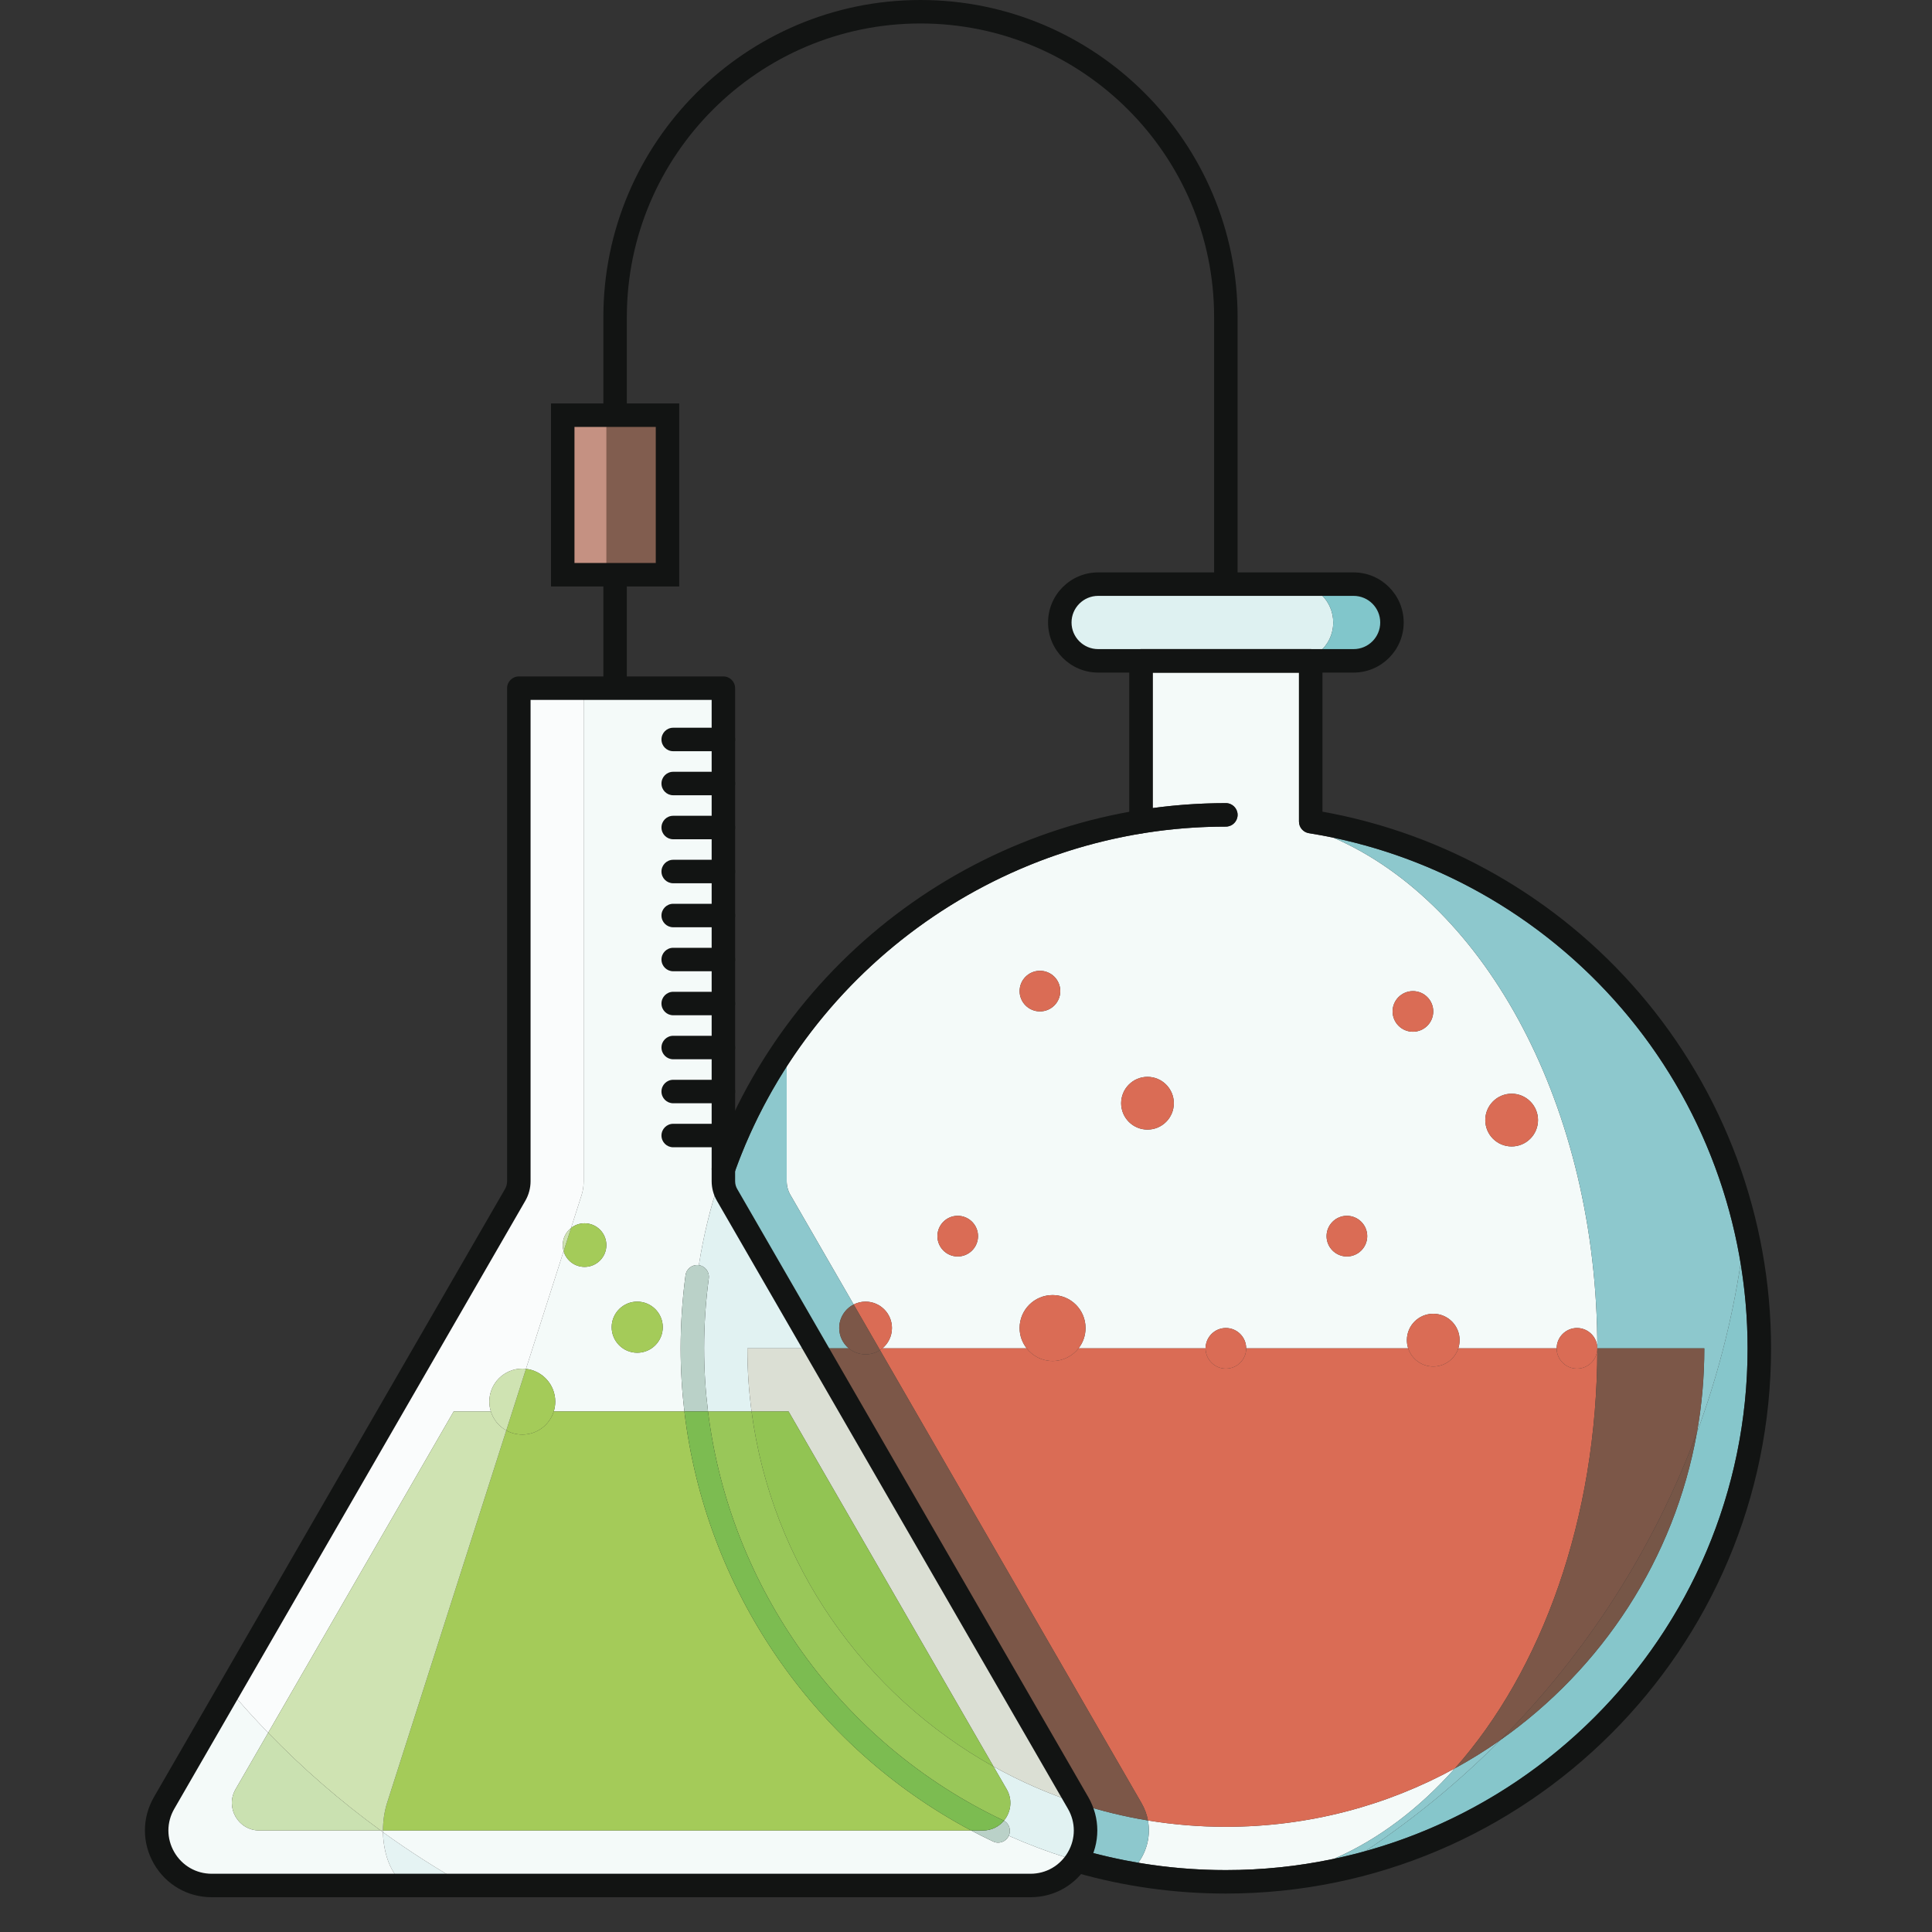 <?xml version="1.0" encoding="UTF-8"?>
<svg width="40px" height="40px" viewBox="0 0 40 40" version="1.1" xmlns="http://www.w3.org/2000/svg" xmlns:xlink="http://www.w3.org/1999/xlink">
    <rect x="0" y="0" width="40" height="40" fill="#333333" stroke="none"/>
    <!-- Generator: Sketch 61.2 (89653) - https://sketch.com -->
    <title>Quimica_40x40</title>
    <desc>Created with Sketch.</desc>
    <g id="Quimica_40x40" stroke="none" stroke-width="1" fill="none" fill-rule="evenodd">
        <g id="Group" transform="translate(3, 0)">
            <path d="M9.978,14.248 L9.492,14.248 L9.492,6.565 C9.492,2.945 12.438,0 16.058,0 C19.678,0 22.623,2.945 22.623,6.565 L22.623,12.094 L22.137,12.094 L22.137,6.565 C22.137,3.213 19.41,0.486 16.058,0.486 C12.706,0.486 9.978,3.213 9.978,6.565 L9.978,14.248" id="Fill-57" fill="#121413"></path>
            <polygon id="Fill-58" fill="#C59182" points="8.651 11.899 10.82 11.899 10.82 8.596 8.651 8.596"></polygon>
            <polygon id="Fill-59" fill="#815D4F" points="9.554 11.899 10.82 11.899 10.82 8.596 9.554 8.596"></polygon>
            <path d="M8.894,11.656 L10.577,11.656 L10.577,8.839 L8.894,8.839 L8.894,11.656 Z M8.408,12.142 L11.063,12.142 L11.063,8.353 L8.408,8.353 L8.408,12.142 Z" id="Fill-60" fill="#121413"></path>
            <path d="M22.38,38.718 C21.77,38.718 21.164,38.667 20.567,38.566 C20.746,38.319 20.826,38.004 20.767,37.691 C21.293,37.777 21.831,37.822 22.38,37.822 C24.097,37.822 25.714,37.383 27.123,36.611 C26.386,37.441 25.541,38.082 24.623,38.483 C23.9,38.637 23.149,38.718 22.38,38.718 M30.071,27.916 C30.071,27.684 29.882,27.495 29.65,27.495 C29.418,27.495 29.229,27.684 29.229,27.916 L27.193,27.916 C27.21,27.862 27.22,27.805 27.22,27.746 C27.22,27.444 26.975,27.2 26.674,27.2 C26.372,27.2 26.128,27.444 26.128,27.746 C26.128,27.805 26.137,27.862 26.155,27.916 L22.801,27.916 C22.801,27.684 22.613,27.495 22.38,27.495 C22.148,27.495 21.96,27.684 21.96,27.916 L19.33,27.916 C19.421,27.8 19.475,27.654 19.475,27.495 C19.475,27.118 19.17,26.813 18.793,26.813 C18.416,26.813 18.11,27.118 18.11,27.495 C18.11,27.654 18.165,27.8 18.256,27.916 L15.269,27.916 C15.39,27.816 15.467,27.664 15.467,27.495 C15.467,27.194 15.222,26.949 14.921,26.949 C14.832,26.949 14.748,26.97 14.674,27.008 L13.365,24.74 C13.314,24.653 13.288,24.555 13.288,24.455 L13.288,22.081 C15.247,19.038 18.658,17.114 22.38,17.114 C22.514,17.114 22.623,17.005 22.623,16.871 C22.623,16.737 22.514,16.628 22.38,16.628 C21.869,16.628 21.364,16.663 20.866,16.73 L20.866,13.925 L23.894,13.925 L23.894,17.01 C23.894,17.129 23.981,17.231 24.099,17.25 C24.269,17.277 24.438,17.308 24.607,17.344 C27.768,18.715 30.071,22.928 30.071,27.916 M24.886,25.172 C24.654,25.172 24.465,25.361 24.465,25.593 C24.465,25.825 24.654,26.014 24.886,26.014 C25.118,26.014 25.307,25.825 25.307,25.593 C25.307,25.361 25.118,25.172 24.886,25.172 M16.828,25.172 C16.596,25.172 16.408,25.361 16.408,25.593 C16.408,25.825 16.596,26.014 16.828,26.014 C17.061,26.014 17.249,25.825 17.249,25.593 C17.249,25.361 17.061,25.172 16.828,25.172 M28.297,22.644 C27.995,22.644 27.751,22.889 27.751,23.19 C27.751,23.492 27.995,23.736 28.297,23.736 C28.598,23.736 28.843,23.492 28.843,23.19 C28.843,22.889 28.598,22.644 28.297,22.644 M20.757,22.295 C20.456,22.295 20.212,22.54 20.212,22.841 C20.212,23.143 20.456,23.387 20.757,23.387 C21.059,23.387 21.303,23.143 21.303,22.841 C21.303,22.54 21.059,22.295 20.757,22.295 M26.253,20.52 C26.021,20.52 25.832,20.708 25.832,20.94 C25.832,21.173 26.021,21.361 26.253,21.361 C26.485,21.361 26.674,21.173 26.674,20.94 C26.674,20.708 26.485,20.52 26.253,20.52 M18.531,20.099 C18.299,20.099 18.11,20.287 18.11,20.52 C18.11,20.752 18.299,20.94 18.531,20.94 C18.764,20.94 18.952,20.752 18.952,20.52 C18.952,20.287 18.764,20.099 18.531,20.099" id="Fill-62" fill="#F4FAF9"></path>
            <path d="M20.38,13.682 L19.736,13.682 C19.297,13.682 18.942,13.326 18.942,12.888 C18.942,12.449 19.297,12.094 19.736,12.094 L25.025,12.094 C25.464,12.094 25.819,12.449 25.819,12.888 C25.819,12.449 25.464,12.094 25.025,12.094 L23.809,12.094 C24.248,12.094 24.603,12.449 24.603,12.888 C24.603,13.138 24.487,13.362 24.306,13.507 C24.262,13.465 24.203,13.439 24.137,13.439 L20.623,13.439 C20.489,13.439 20.38,13.548 20.38,13.682" id="Fill-63" fill="#DEF1F1"></path>
            <path d="M25.025,13.682 L24.38,13.682 C24.38,13.613 24.352,13.551 24.306,13.507 C24.487,13.362 24.603,13.138 24.603,12.888 C24.603,12.449 24.248,12.094 23.809,12.094 L25.025,12.094 C25.464,12.094 25.819,12.449 25.819,12.888 C25.819,13.326 25.464,13.682 25.025,13.682" id="Fill-64" fill="#81C6CB"></path>
            <path d="M22.38,37.822 C21.831,37.822 21.293,37.777 20.767,37.691 C20.745,37.568 20.7,37.446 20.632,37.328 L15.219,27.952 C15.236,27.941 15.253,27.929 15.269,27.916 L18.256,27.916 C18.38,28.075 18.575,28.178 18.793,28.178 C19.011,28.178 19.205,28.075 19.33,27.916 L21.96,27.916 C21.96,28.148 22.148,28.336 22.38,28.336 C22.613,28.336 22.801,28.148 22.801,27.916 L26.155,27.916 C26.226,28.134 26.432,28.292 26.674,28.292 C26.916,28.292 27.121,28.134 27.193,27.916 L29.229,27.916 C29.229,28.148 29.418,28.336 29.65,28.336 C29.882,28.336 30.071,28.148 30.071,27.916 C30.071,31.446 28.918,34.589 27.123,36.611 C25.714,37.383 24.097,37.822 22.38,37.822" id="Fill-65" fill="#DA6C55"></path>
            <path d="M26.674,28.292 C26.432,28.292 26.226,28.134 26.155,27.916 C26.137,27.862 26.128,27.805 26.128,27.746 C26.128,27.444 26.372,27.2 26.674,27.2 C26.975,27.2 27.22,27.444 27.22,27.746 C27.22,27.805 27.21,27.862 27.193,27.916 C27.121,28.134 26.916,28.292 26.674,28.292" id="Fill-66" fill="#DA6C55"></path>
            <path d="M28.297,23.736 C27.995,23.736 27.751,23.492 27.751,23.19 C27.751,22.889 27.995,22.644 28.297,22.644 C28.598,22.644 28.843,22.889 28.843,23.19 C28.843,23.492 28.598,23.736 28.297,23.736" id="Fill-67" fill="#DA6C55"></path>
            <path d="M15.219,27.952 L14.674,27.008 C14.748,26.97 14.832,26.949 14.921,26.949 C15.222,26.949 15.467,27.194 15.467,27.495 C15.467,27.664 15.39,27.816 15.269,27.916 C15.253,27.929 15.236,27.941 15.219,27.952" id="Fill-68" fill="#DA6C55"></path>
            <path d="M20.757,23.387 C20.456,23.387 20.212,23.143 20.212,22.841 C20.212,22.54 20.456,22.295 20.757,22.295 C21.059,22.295 21.303,22.54 21.303,22.841 C21.303,23.143 21.059,23.387 20.757,23.387" id="Fill-69" fill="#DA6C55"></path>
            <path d="M18.793,28.178 C18.575,28.178 18.38,28.075 18.256,27.916 C18.165,27.8 18.11,27.654 18.11,27.495 C18.11,27.118 18.416,26.813 18.793,26.813 C19.17,26.813 19.475,27.118 19.475,27.495 C19.475,27.654 19.421,27.8 19.33,27.916 C19.205,28.075 19.011,28.178 18.793,28.178" id="Fill-70" fill="#DA6C55"></path>
            <path d="M24.886,26.014 C24.654,26.014 24.465,25.825 24.465,25.593 C24.465,25.361 24.654,25.172 24.886,25.172 C25.118,25.172 25.307,25.361 25.307,25.593 C25.307,25.825 25.118,26.014 24.886,26.014" id="Fill-71" fill="#DA6C55"></path>
            <path d="M22.38,28.336 C22.148,28.336 21.96,28.148 21.96,27.916 C21.96,27.684 22.148,27.495 22.38,27.495 C22.613,27.495 22.801,27.684 22.801,27.916 C22.801,28.148 22.613,28.336 22.38,28.336" id="Fill-72" fill="#DA6C55"></path>
            <path d="M26.253,21.361 C26.021,21.361 25.832,21.173 25.832,20.94 C25.832,20.708 26.021,20.52 26.253,20.52 C26.485,20.52 26.674,20.708 26.674,20.94 C26.674,21.173 26.485,21.361 26.253,21.361" id="Fill-73" fill="#DA6C55"></path>
            <path d="M16.828,26.014 C16.596,26.014 16.408,25.825 16.408,25.593 C16.408,25.361 16.596,25.172 16.828,25.172 C17.061,25.172 17.249,25.361 17.249,25.593 C17.249,25.825 17.061,26.014 16.828,26.014" id="Fill-74" fill="#DA6C55"></path>
            <path d="M18.531,20.94 C18.299,20.94 18.11,20.752 18.11,20.52 C18.11,20.287 18.299,20.099 18.531,20.099 C18.764,20.099 18.952,20.287 18.952,20.52 C18.952,20.752 18.764,20.94 18.531,20.94" id="Fill-75" fill="#DA6C55"></path>
            <path d="M29.65,28.336 C29.418,28.336 29.229,28.148 29.229,27.916 C29.229,27.684 29.418,27.495 29.65,27.495 C29.882,27.495 30.071,27.684 30.071,27.916 C30.071,28.148 29.882,28.336 29.65,28.336" id="Fill-76" fill="#DA6C55"></path>
            <path d="M20.567,38.566 C20.174,38.5 19.785,38.411 19.402,38.302 C19.401,38.302 19.401,38.302 19.4,38.301 C19.514,38.004 19.506,37.657 19.328,37.341 C19.794,37.492 20.275,37.61 20.767,37.691 C20.826,38.004 20.746,38.319 20.567,38.566 M14.573,27.916 L13.887,27.916 L12.053,24.74 C12.003,24.653 11.977,24.555 11.977,24.455 L11.977,24.441 C12.077,24.441 12.17,24.379 12.206,24.28 C12.485,23.497 12.85,22.761 13.288,22.081 L13.288,24.455 C13.288,24.555 13.314,24.653 13.365,24.74 L14.674,27.008 C14.497,27.098 14.375,27.282 14.375,27.495 C14.375,27.664 14.452,27.816 14.573,27.916" id="Fill-77" fill="#8DC8CD"></path>
            <path d="M20.767,37.691 C20.275,37.61 19.794,37.492 19.328,37.341 C19.326,37.337 19.323,37.333 19.321,37.328 L13.887,27.916 L14.573,27.916 C14.667,27.994 14.789,28.041 14.921,28.041 C15.031,28.041 15.133,28.008 15.219,27.952 L20.632,37.328 C20.7,37.446 20.745,37.568 20.767,37.691" id="Fill-78" fill="#7C5748"></path>
            <path d="M14.921,28.041 C14.789,28.041 14.667,27.994 14.573,27.916 C14.452,27.816 14.375,27.664 14.375,27.495 C14.375,27.282 14.497,27.098 14.674,27.008 L15.219,27.952 C15.133,28.008 15.031,28.041 14.921,28.041" id="Fill-79" fill="#7C5748"></path>
            <path d="M25.269,38.325 C26.278,37.654 27.214,36.882 28.065,36.025 C30.163,34.549 31.665,32.282 32.133,29.66 C32.547,28.541 32.854,27.369 33.038,26.157 C33.133,26.735 33.182,27.323 33.182,27.916 C33.182,32.872 29.828,37.059 25.269,38.325" id="Fill-80" fill="#86C6CB"></path>
            <path d="M24.623,38.483 C25.541,38.082 26.386,37.441 27.123,36.611 C27.448,36.433 27.763,36.237 28.065,36.025 C27.214,36.882 26.278,37.654 25.269,38.325 C25.057,38.385 24.841,38.437 24.623,38.483 M32.133,29.66 C32.234,29.094 32.286,28.511 32.286,27.916 L30.071,27.916 C30.071,22.928 27.768,18.715 24.607,17.344 C26.916,17.828 29.018,19.069 30.571,20.874 C31.869,22.382 32.717,24.213 33.038,26.157 C32.854,27.369 32.547,28.541 32.133,29.66" id="Fill-81" fill="#8DC8CD"></path>
            <path d="M28.065,36.025 C29.84,34.234 31.239,32.07 32.133,29.66 C31.665,32.282 30.163,34.549 28.065,36.025" id="Fill-82" fill="#765647"></path>
            <path d="M27.123,36.611 C28.918,34.589 30.071,31.446 30.071,27.916 L32.286,27.916 C32.286,28.511 32.234,29.094 32.133,29.66 C31.239,32.07 29.84,34.234 28.065,36.025 C27.763,36.237 27.448,36.433 27.123,36.611" id="Fill-83" fill="#7C5748"></path>
            <path d="M11.977,24.441 C11.95,24.441 11.922,24.436 11.895,24.427 C11.769,24.382 11.703,24.243 11.748,24.116 C13.349,19.637 17.622,16.628 22.38,16.628 C22.514,16.628 22.623,16.737 22.623,16.871 C22.623,17.005 22.514,17.114 22.38,17.114 C17.826,17.114 13.737,19.994 12.206,24.28 C12.17,24.379 12.077,24.441 11.977,24.441" id="Fill-84" fill="#121413"></path>
            <path d="M17.665,38.15 C17.63,38.15 17.595,38.142 17.561,38.126 C13.632,36.268 11.092,32.261 11.092,27.916 C11.092,27.41 11.126,26.9 11.193,26.402 C11.211,26.269 11.332,26.176 11.466,26.193 C11.599,26.211 11.693,26.333 11.675,26.466 C11.611,26.944 11.578,27.431 11.578,27.916 C11.578,32.074 14.008,35.909 17.769,37.687 C17.89,37.744 17.942,37.889 17.885,38.01 C17.844,38.098 17.756,38.15 17.665,38.15" id="Fill-85" fill="#121413"></path>
            <path d="M22.38,39.204 C21.323,39.204 20.276,39.058 19.268,38.769 C19.139,38.732 19.065,38.598 19.102,38.469 C19.138,38.34 19.273,38.265 19.402,38.302 C20.366,38.578 21.368,38.718 22.38,38.718 C28.336,38.718 33.182,33.872 33.182,27.916 C33.182,25.331 32.255,22.83 30.571,20.874 C28.905,18.938 26.607,17.651 24.099,17.25 C23.981,17.231 23.894,17.129 23.894,17.01 L23.894,13.925 L20.866,13.925 L20.866,17.01 C20.866,17.144 20.758,17.253 20.623,17.253 C20.489,17.253 20.38,17.144 20.38,17.01 L20.38,13.682 C20.38,13.548 20.489,13.439 20.623,13.439 L24.137,13.439 C24.271,13.439 24.38,13.548 24.38,13.682 L24.38,16.805 C26.922,17.26 29.244,18.586 30.94,20.557 C32.699,22.601 33.668,25.215 33.668,27.916 C33.668,34.14 28.604,39.204 22.38,39.204" id="Fill-86" fill="#121413"></path>
            <path d="M19.736,12.337 C19.432,12.337 19.185,12.584 19.185,12.888 C19.185,13.192 19.432,13.439 19.736,13.439 L25.025,13.439 C25.329,13.439 25.576,13.192 25.576,12.888 C25.576,12.584 25.329,12.337 25.025,12.337 L19.736,12.337 Z M25.025,13.925 L19.736,13.925 C19.164,13.925 18.699,13.46 18.699,12.888 C18.699,12.316 19.164,11.851 19.736,11.851 L25.025,11.851 C25.597,11.851 26.062,12.316 26.062,12.888 C26.062,13.46 25.597,13.925 25.025,13.925 L25.025,13.925 Z" id="Fill-87" fill="#121413"></path>
            <path d="M6.655,39.037 L5.561,39.037 C5.2,39.037 4.94,38.514 4.929,37.934 C5.482,38.333 6.057,38.701 6.655,39.037" id="Fill-88" fill="#E5F3F3"></path>
            <path d="M18.335,39.037 L6.655,39.037 C6.057,38.701 5.482,38.333 4.929,37.934 C4.929,37.922 4.929,37.91 4.929,37.898 L17.106,37.898 C17.255,37.977 17.407,38.053 17.561,38.126 C17.595,38.142 17.63,38.15 17.665,38.15 C17.756,38.15 17.844,38.098 17.885,38.01 C17.885,38.01 17.886,38.009 17.886,38.008 C18.28,38.183 18.686,38.337 19.102,38.466 C19.102,38.467 19.102,38.468 19.102,38.469 C19.078,38.55 19.099,38.634 19.15,38.694 C18.949,38.902 18.665,39.037 18.335,39.037" id="Fill-89" fill="#F4FAF9"></path>
            <path d="M19.102,38.466 C18.686,38.337 18.28,38.183 17.886,38.008 C17.886,38.008 17.886,38.008 17.886,38.008 C18.28,38.183 18.686,38.336 19.102,38.466 C19.102,38.466 19.102,38.466 19.102,38.466" id="Fill-90" fill="#FEFEFE"></path>
            <path d="M1.749,34.989 L1.749,34.989 L7.666,24.74 C7.716,24.653 7.742,24.555 7.742,24.455 L7.742,14.248 L11.977,14.248 L11.977,23.528 C11.895,23.721 11.819,23.917 11.748,24.116 C11.703,24.243 11.769,24.382 11.895,24.427 C11.896,24.427 11.897,24.427 11.897,24.428 C11.708,24.997 11.564,25.587 11.469,26.194 C11.468,26.194 11.467,26.193 11.466,26.193 C11.455,26.192 11.445,26.191 11.434,26.191 C11.313,26.191 11.209,26.28 11.193,26.402 C11.126,26.9 11.092,27.41 11.092,27.916 C11.092,28.355 11.118,28.791 11.169,29.222 L8.465,29.222 C8.485,29.158 8.496,29.09 8.496,29.019 C8.496,28.668 8.231,28.379 7.89,28.341 L8.669,25.905 C8.724,26.093 8.897,26.23 9.103,26.23 C9.352,26.23 9.554,26.028 9.554,25.779 C9.554,25.529 9.352,25.327 9.103,25.327 C8.997,25.327 8.9,25.363 8.823,25.424 L9.042,24.74 C9.07,24.653 9.084,24.555 9.084,24.455 L9.084,14.248 L7.742,14.248 L7.742,24.455 C7.742,24.555 7.716,24.653 7.666,24.74 L1.749,34.989 M10.193,26.949 C9.901,26.949 9.664,27.186 9.664,27.478 C9.664,27.77 9.901,28.007 10.193,28.007 C10.485,28.007 10.722,27.77 10.722,27.478 C10.722,27.186 10.485,26.949 10.193,26.949" id="Fill-91" fill="#F4FAF9"></path>
            <path d="M11.469,26.194 C11.469,26.194 11.469,26.194 11.469,26.194 C11.564,25.587 11.708,24.997 11.897,24.428 C11.898,24.428 11.898,24.428 11.899,24.428 C11.709,24.998 11.564,25.587 11.469,26.194" id="Fill-92" fill="#FEFEFE"></path>
            <path d="M19.102,38.466 C18.686,38.336 18.28,38.183 17.886,38.008 C17.939,37.892 17.894,37.756 17.785,37.695 C17.929,37.522 17.97,37.266 17.842,37.044 L17.57,36.574 C18.126,36.884 18.714,37.141 19.328,37.341 C19.506,37.657 19.514,38.004 19.4,38.301 C19.378,38.295 19.357,38.292 19.335,38.292 C19.231,38.292 19.134,38.361 19.102,38.466 M12.56,29.222 L11.659,29.222 C11.606,28.792 11.578,28.356 11.578,27.916 C11.578,27.431 11.611,26.944 11.675,26.466 C11.692,26.335 11.601,26.213 11.469,26.194 C11.564,25.587 11.709,24.998 11.899,24.428 C11.925,24.437 11.951,24.441 11.977,24.441 L11.977,24.441 L11.977,24.455 C11.977,24.555 12.003,24.653 12.053,24.74 L13.887,27.916 L12.474,27.916 C12.474,28.359 12.503,28.795 12.56,29.222" id="Fill-93" fill="#E1F2F2"></path>
            <path d="M19.328,37.341 C18.714,37.141 18.126,36.884 17.57,36.574 L13.326,29.222 L12.56,29.222 C12.503,28.795 12.474,28.359 12.474,27.916 L13.887,27.916 L19.321,37.328 C19.323,37.333 19.326,37.337 19.328,37.341" id="Fill-94" fill="#DBDFD4"></path>
            <path d="M11.977,24.441 C11.951,24.441 11.925,24.437 11.899,24.428 C11.898,24.428 11.898,24.428 11.897,24.428 C11.897,24.427 11.896,24.427 11.895,24.427 C11.769,24.382 11.703,24.243 11.748,24.116 C11.819,23.917 11.895,23.721 11.977,23.528 L11.977,24.441 L11.977,24.441" id="Fill-95" fill="#BAD1C8"></path>
            <path d="M17.665,38.15 C17.63,38.15 17.595,38.142 17.561,38.126 C17.407,38.053 17.255,37.977 17.106,37.898 L17.349,37.898 C17.53,37.898 17.683,37.817 17.785,37.695 C17.894,37.756 17.939,37.892 17.886,38.008 C17.886,38.008 17.886,38.008 17.886,38.008 C17.886,38.009 17.885,38.01 17.885,38.01 C17.844,38.098 17.756,38.15 17.665,38.15 M11.659,29.222 L11.169,29.222 C11.118,28.791 11.092,28.355 11.092,27.916 C11.092,27.41 11.126,26.9 11.193,26.402 C11.209,26.28 11.313,26.191 11.434,26.191 C11.445,26.191 11.455,26.192 11.466,26.193 C11.467,26.193 11.468,26.194 11.469,26.194 C11.469,26.194 11.469,26.194 11.469,26.194 C11.601,26.213 11.692,26.335 11.675,26.466 C11.611,26.944 11.578,27.431 11.578,27.916 C11.578,28.356 11.606,28.792 11.659,29.222" id="Fill-96" fill="#BAD1C8"></path>
            <path d="M19.15,38.694 C19.099,38.634 19.078,38.55 19.102,38.469 C19.102,38.468 19.102,38.467 19.102,38.466 C19.102,38.466 19.102,38.466 19.102,38.466 C19.134,38.361 19.231,38.292 19.335,38.292 C19.357,38.292 19.378,38.295 19.4,38.301 C19.344,38.447 19.259,38.581 19.15,38.694" id="Fill-97" fill="#BAD1C8"></path>
            <path d="M17.106,37.898 L4.929,37.898 C4.929,37.708 4.956,37.512 5.014,37.328 L7.482,29.616 C7.58,29.67 7.693,29.701 7.814,29.701 C8.12,29.701 8.379,29.5 8.465,29.222 L11.169,29.222 C11.601,32.882 13.823,36.158 17.106,37.898" id="Fill-98" fill="#A4CB59"></path>
            <path d="M17.785,37.695 C17.78,37.692 17.774,37.689 17.769,37.687 C14.406,36.097 12.107,32.862 11.659,29.222 L12.56,29.222 C12.978,32.385 14.895,35.082 17.57,36.574 L17.842,37.044 C17.97,37.266 17.929,37.522 17.785,37.695" id="Fill-99" fill="#99C759"></path>
            <path d="M17.57,36.574 C14.895,35.082 12.978,32.385 12.56,29.222 L13.326,29.222 L17.57,36.574" id="Fill-100" fill="#92C453"></path>
            <path d="M17.349,37.898 L17.106,37.898 C13.823,36.158 11.601,32.882 11.169,29.222 L11.659,29.222 C12.107,32.862 14.406,36.097 17.769,37.687 C17.774,37.689 17.78,37.692 17.785,37.695 C17.683,37.817 17.53,37.898 17.349,37.898" id="Fill-101" fill="#7CBC51"></path>
            <path d="M7.814,29.701 C7.693,29.701 7.58,29.67 7.482,29.616 L7.89,28.341 C8.231,28.379 8.496,28.668 8.496,29.019 C8.496,29.09 8.485,29.158 8.465,29.222 C8.379,29.5 8.12,29.701 7.814,29.701" id="Fill-102" fill="#A4CB59"></path>
            <path d="M10.193,28.007 C9.901,28.007 9.664,27.77 9.664,27.478 C9.664,27.186 9.901,26.949 10.193,26.949 C10.485,26.949 10.722,27.186 10.722,27.478 C10.722,27.77 10.485,28.007 10.193,28.007" id="Fill-103" fill="#A4CB59"></path>
            <path d="M9.103,26.23 C8.897,26.23 8.724,26.093 8.669,25.905 L8.823,25.424 C8.9,25.363 8.997,25.327 9.103,25.327 C9.352,25.327 9.554,25.529 9.554,25.779 C9.554,26.028 9.352,26.23 9.103,26.23" id="Fill-104" fill="#A4CB59"></path>
            <path d="M5.561,39.037 L1.384,39.037 C0.719,39.037 0.243,38.49 0.244,37.895 C0.244,37.706 0.292,37.512 0.398,37.328 L1.749,34.989 C2.006,35.293 2.275,35.589 2.552,35.875 L1.877,37.044 C1.658,37.423 1.932,37.898 2.37,37.898 L4.88,37.898 C4.896,37.91 4.913,37.922 4.929,37.934 C4.94,38.514 5.2,39.037 5.561,39.037" id="Fill-105" fill="#F4FAF9"></path>
            <path d="M4.929,37.934 C4.913,37.922 4.896,37.91 4.88,37.898 L4.929,37.898 C4.929,37.91 4.929,37.922 4.929,37.934 M2.552,35.875 C2.275,35.589 2.006,35.293 1.749,34.989 L7.666,24.74 C7.716,24.653 7.742,24.555 7.742,24.455 L7.742,14.248 L9.084,14.248 L9.084,24.455 C9.084,24.555 9.07,24.653 9.042,24.74 L8.823,25.424 C8.718,25.507 8.651,25.635 8.651,25.779 C8.651,25.823 8.657,25.865 8.669,25.905 L7.89,28.341 C7.865,28.338 7.839,28.336 7.814,28.336 C7.437,28.336 7.131,28.642 7.131,29.019 C7.131,29.09 7.142,29.158 7.162,29.222 L6.393,29.222 L2.552,35.875" id="Fill-106" fill="#FAFCFC"></path>
            <path d="M4.88,37.898 L2.37,37.898 C1.932,37.898 1.658,37.423 1.877,37.044 L2.552,35.875 C3.268,36.614 4.046,37.291 4.88,37.898" id="Fill-107" fill="#CAE1B1"></path>
            <path d="M4.929,37.898 L4.88,37.898 C4.046,37.291 3.268,36.614 2.552,35.875 L6.393,29.222 L7.162,29.222 C7.214,29.391 7.33,29.531 7.482,29.616 L5.014,37.328 C4.956,37.512 4.929,37.708 4.929,37.898" id="Fill-108" fill="#CFE3B2"></path>
            <path d="M7.482,29.616 C7.33,29.531 7.214,29.391 7.162,29.222 C7.142,29.158 7.131,29.09 7.131,29.019 C7.131,28.642 7.437,28.336 7.814,28.336 C7.839,28.336 7.865,28.338 7.89,28.341 L7.482,29.616" id="Fill-109" fill="#CFE3B2"></path>
            <path d="M8.669,25.905 C8.657,25.865 8.651,25.823 8.651,25.779 C8.651,25.635 8.718,25.507 8.823,25.424 L8.669,25.905" id="Fill-110" fill="#CFE3B2"></path>
            <path d="M7.985,14.491 L7.985,24.455 C7.985,24.597 7.947,24.738 7.876,24.861 L0.608,37.45 C0.446,37.73 0.446,38.065 0.608,38.346 C0.77,38.626 1.06,38.794 1.384,38.794 L18.335,38.794 C18.659,38.794 18.949,38.626 19.111,38.346 C19.273,38.065 19.272,37.73 19.111,37.45 L11.843,24.861 C11.772,24.738 11.734,24.598 11.734,24.455 L11.734,14.491 L7.985,14.491 Z M18.335,39.28 L1.384,39.28 C0.885,39.28 0.437,39.021 0.187,38.589 C-0.062,38.156 -0.062,37.639 0.187,37.207 L7.455,24.618 C7.484,24.569 7.499,24.512 7.499,24.455 L7.499,14.248 C7.499,14.113 7.608,14.005 7.742,14.005 L11.977,14.005 C12.111,14.005 12.22,14.113 12.22,14.248 L12.22,24.455 C12.22,24.513 12.235,24.569 12.264,24.618 L19.532,37.207 C19.781,37.639 19.781,38.156 19.532,38.589 C19.282,39.021 18.834,39.28 18.335,39.28 L18.335,39.28 Z" id="Fill-111" fill="#121413"></path>
            <path d="M11.977,15.553 L10.938,15.553 C10.803,15.553 10.695,15.445 10.695,15.31 C10.695,15.176 10.803,15.067 10.938,15.067 L11.977,15.067 C12.111,15.067 12.22,15.176 12.22,15.31 C12.22,15.445 12.111,15.553 11.977,15.553" id="Fill-112" fill="#121413"></path>
            <path d="M11.977,16.465 L10.938,16.465 C10.803,16.465 10.695,16.356 10.695,16.222 C10.695,16.087 10.803,15.979 10.938,15.979 L11.977,15.979 C12.111,15.979 12.22,16.087 12.22,16.222 C12.22,16.356 12.111,16.465 11.977,16.465" id="Fill-113" fill="#121413"></path>
            <path d="M11.977,17.376 L10.938,17.376 C10.803,17.376 10.695,17.267 10.695,17.133 C10.695,16.998 10.803,16.89 10.938,16.89 L11.977,16.89 C12.111,16.89 12.22,16.998 12.22,17.133 C12.22,17.267 12.111,17.376 11.977,17.376" id="Fill-114" fill="#121413"></path>
            <path d="M11.977,18.287 L10.938,18.287 C10.803,18.287 10.695,18.178 10.695,18.044 C10.695,17.91 10.803,17.801 10.938,17.801 L11.977,17.801 C12.111,17.801 12.22,17.91 12.22,18.044 C12.22,18.178 12.111,18.287 11.977,18.287" id="Fill-115" fill="#121413"></path>
            <path d="M11.977,19.198 L10.938,19.198 C10.803,19.198 10.695,19.089 10.695,18.955 C10.695,18.821 10.803,18.712 10.938,18.712 L11.977,18.712 C12.111,18.712 12.22,18.821 12.22,18.955 C12.22,19.089 12.111,19.198 11.977,19.198" id="Fill-116" fill="#121413"></path>
            <path d="M11.977,20.109 L10.938,20.109 C10.803,20.109 10.695,20 10.695,19.866 C10.695,19.732 10.803,19.623 10.938,19.623 L11.977,19.623 C12.111,19.623 12.22,19.732 12.22,19.866 C12.22,20 12.111,20.109 11.977,20.109" id="Fill-117" fill="#121413"></path>
            <path d="M11.977,21.02 L10.938,21.02 C10.803,21.02 10.695,20.911 10.695,20.777 C10.695,20.643 10.803,20.534 10.938,20.534 L11.977,20.534 C12.111,20.534 12.22,20.643 12.22,20.777 C12.22,20.911 12.111,21.02 11.977,21.02" id="Fill-118" fill="#121413"></path>
            <path d="M11.977,21.931 L10.938,21.931 C10.803,21.931 10.695,21.822 10.695,21.688 C10.695,21.554 10.803,21.445 10.938,21.445 L11.977,21.445 C12.111,21.445 12.22,21.554 12.22,21.688 C12.22,21.822 12.111,21.931 11.977,21.931" id="Fill-119" fill="#121413"></path>
            <path d="M11.977,22.842 L10.938,22.842 C10.803,22.842 10.695,22.733 10.695,22.599 C10.695,22.465 10.803,22.356 10.938,22.356 L11.977,22.356 C12.111,22.356 12.22,22.465 12.22,22.599 C12.22,22.733 12.111,22.842 11.977,22.842" id="Fill-120" fill="#121413"></path>
            <path d="M11.977,23.753 L10.938,23.753 C10.803,23.753 10.695,23.644 10.695,23.51 C10.695,23.376 10.803,23.267 10.938,23.267 L11.977,23.267 C12.111,23.267 12.22,23.376 12.22,23.51 C12.22,23.644 12.111,23.753 11.977,23.753" id="Fill-121" fill="#121413"></path>
        </g>
    </g>
</svg>